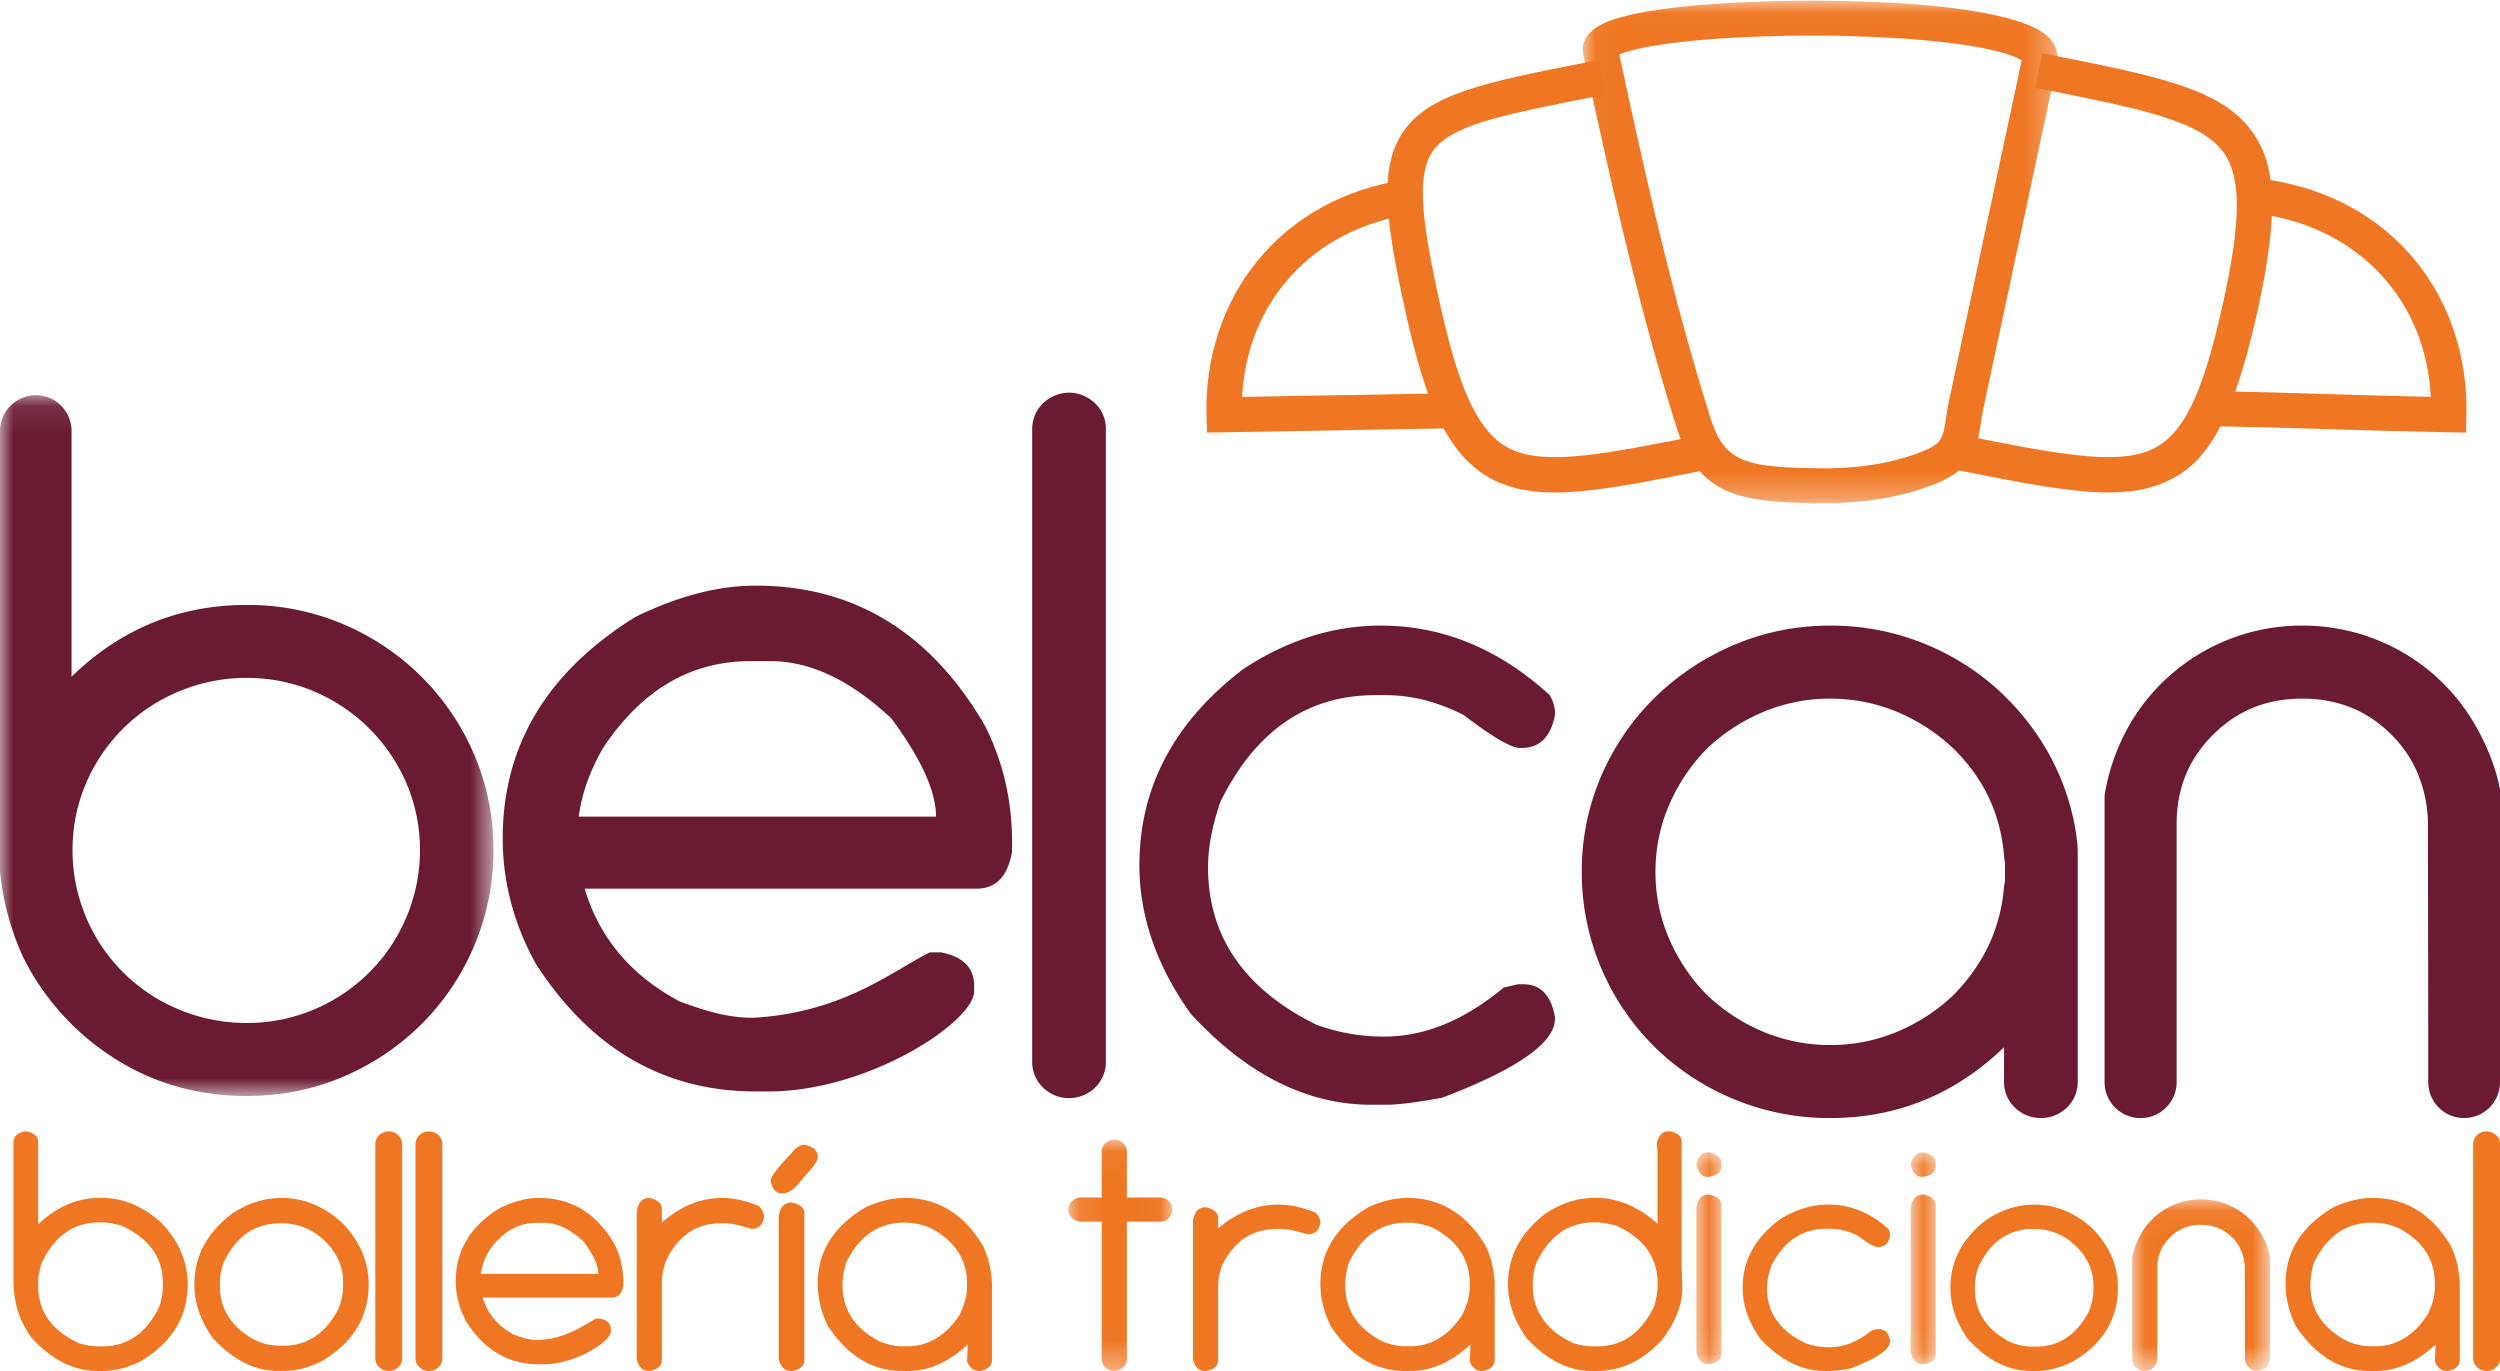 <svg xmlns="http://www.w3.org/2000/svg" xmlns:xlink="http://www.w3.org/1999/xlink" width="93" height="51" viewBox="0 0 93 51"><defs><path id="a" d="M0 .093h18.355v26.07H0z"/><path id="c" d="M.035.026H17.7V18.72H.035z"/><path id="e" d="M.03.054h5.124v6.383H.03z"/><path id="g" d="M.02.033h.934v7.89H.02z"/><path id="i" d="M.017.033h.934v7.89H.017z"/><path id="k" d="M.104.056h3.864v8.609H.104z"/></defs><g fill="none" fill-rule="evenodd"><path fill="#6A1B32" d="M51.357 23.272c2.308 0 4.406.863 6.295 2.588.128.232.193.452.193.66v.07c-.153.823-.567 1.234-1.243 1.234h-.07c-.314 0-1.013-.411-2.098-1.234-.968-.486-1.93-.73-2.885-.73h-.385c-2.541 0-4.465 1.327-5.77 3.979-.303.892-.455 1.697-.455 2.415 0 2.571 1.335 4.523 4.004 5.855a7.217 7.217 0 002.553.452c1.504 0 2.985-.609 4.442-1.825l.525-.121h.21c.64 0 1.031.41 1.172 1.233v.052c0 .892-1.4 1.871-4.197 2.936-.945.174-1.644.261-2.099.261h-.525c-2.413 0-4.657-1.13-6.732-3.388-1.27-1.783-1.906-3.625-1.906-5.524 0-2.896 1.288-5.328 3.864-7.297 1.644-1.078 3.346-1.616 5.107-1.616M93 29.378c-.146-.82-.501-1.667-.904-2.373a7.452 7.452 0 00-1.623-1.967 7.435 7.435 0 00-4.829-1.766 7.397 7.397 0 00-6.451 3.734 7.751 7.751 0 00-.903 2.587v10.664c0 .738.6 1.335 1.34 1.335.74 0 1.341-.597 1.341-1.335v-9.594c0-1.33.441-2.418 1.349-3.325.907-.908 1.995-1.349 3.324-1.349 1.33 0 2.418.441 3.325 1.348.428.429.757.92.979 1.459.224.546.349 1.133.37 1.742l.012 7.585v2.134a1.335 1.335 0 102.67 0V29.378zM40.902 15.194a1.366 1.366 0 00-.456-.405c-.2-.113-.43-.182-.678-.182-.248 0-.477.07-.678.182a1.331 1.331 0 00-.693 1.159v23.56c0 .741.614 1.342 1.371 1.342.758 0 1.371-.6 1.371-1.342v-23.56c0-.28-.088-.54-.237-.754"/><g transform="translate(0 14.607)"><mask id="b" fill="#fff"><use xlink:href="#a"/></mask><path fill="#6A1B32" d="M15.127 19.492c-.33.788-.8 1.488-1.395 2.08a6.47 6.47 0 01-2.079 1.386 6.38 6.38 0 01-2.475.49 6.507 6.507 0 01-2.498-.492 6.381 6.381 0 01-3.487-3.463 6.394 6.394 0 01-.495-2.481c0-.859.166-1.686.494-2.459a6.42 6.42 0 013.489-3.45 6.511 6.511 0 012.497-.493c.863 0 1.696.166 2.475.492a6.485 6.485 0 013.475 3.45 6.28 6.28 0 01.495 2.46c0 .858-.167 1.693-.496 2.48m2.51-6.035a9.185 9.185 0 00-1.963-2.896 9.255 9.255 0 00-2.916-1.953 9.096 9.096 0 00-3.58-.712c-1.842 0-3.522.486-4.993 1.446a9.759 9.759 0 00-1.523 1.227V1.427A1.332 1.332 0 001.331.093a1.31 1.31 0 00-.69.199A1.325 1.325 0 000 1.427v16.327l.004.09a9.43 9.43 0 00.297 1.61 10.4 10.4 0 00.529 1.48l.015.032a9.42 9.42 0 003.34 3.751c1.47.96 3.15 1.447 4.993 1.447 1.263 0 2.468-.24 3.58-.713a9.256 9.256 0 002.915-1.952 9.136 9.136 0 001.966-2.917 9.043 9.043 0 00.716-3.57 8.915 8.915 0 00-.717-3.555" mask="url(#b)"/></g><path fill="#6A1B32" d="M72.69 36.996a6.924 6.924 0 01-2.122 1.388 6.411 6.411 0 01-2.483.491 6.415 6.415 0 01-2.484-.491 6.925 6.925 0 01-2.12-1.389 6.828 6.828 0 01-1.401-2.101 6.25 6.25 0 01-.497-2.461c0-.859.167-1.687.497-2.462a6.845 6.845 0 011.4-2.102 6.939 6.939 0 012.12-1.388 6.428 6.428 0 012.485-.492c.864 0 1.7.166 2.483.492.789.33 1.507.8 2.122 1.388 1.128 1.119 1.737 2.427 1.863 4.002l.015.107a.751.751 0 01.018.136v.637a.254.254 0 01-.008.056l-.025.15c-.125 1.553-.735 2.874-1.864 4.04m4.58-5.698a8.866 8.866 0 00-1.163-3.452 9.408 9.408 0 00-2.025-2.402 9.266 9.266 0 00-5.996-2.173c-1.27 0-2.485.247-3.614.734a9.494 9.494 0 00-2.938 1.969 9.191 9.191 0 00-1.97 2.898 8.916 8.916 0 00-.721 3.56 9.13 9.13 0 002.69 6.493 9.223 9.223 0 002.947 1.954 9.255 9.255 0 003.606.712c1.824 0 3.49-.48 4.952-1.429a9.723 9.723 0 001.513-1.206v1.3c0 .738.614 1.335 1.371 1.335s1.371-.597 1.371-1.335V31.76a5.06 5.06 0 00-.022-.461m-55.742-.921H34.82c0-.943-.555-2.16-1.664-3.654-1.516-1.419-3.013-2.129-4.492-2.129h-.758c-2.218 0-4.042 1.077-5.472 3.23-.493.858-.795 1.708-.906 2.553m6.581-8.592c3.648 0 6.483 1.72 8.504 5.159.69 1.346 1.036 2.808 1.036 4.387v.349c-.16.918-.598 1.377-1.313 1.377H21.75c.542 1.823 1.713 3.218 3.513 4.185 1.06.404 2.054.678 2.976.605 3.21-.25 4.973-1.736 6.353-2.421H35c.826.159 1.239.575 1.239 1.248v.202c0 1.126-3.918 3.725-7.648 3.725h-.48c-3.402 0-6.126-1.579-8.172-4.736-.826-1.493-1.238-3.053-1.238-4.68 0-3.44 1.639-6.181 4.917-8.225 1.59-.783 3.088-1.175 4.492-1.175"/><path fill="#EF7622" d="M91.734 16.092l-.653-.011c-1.388-.025-2.928-.07-4.416-.115-1.48-.044-3.01-.09-4.386-.114l.023-1.304c1.384.025 2.918.07 4.402.115 1.246.037 2.528.075 3.723.1-.182-3.555-2.63-6.246-6.26-6.79l.197-1.289c2.251.337 4.148 1.377 5.485 3.007 1.28 1.562 1.956 3.605 1.901 5.754l-.016.647z"/><path fill="#EF7622" d="M78.432 18.32c-1.427 0-3.226-.357-5.648-.837l-.229-.046.257-1.286.229.046c3.37.668 5.595 1.11 6.918.561 1.217-.505 1.954-1.967 2.719-5.395.68-3.048.705-4.676.09-5.616-.814-1.243-3.076-1.692-6.824-2.435l-.23-.045.257-1.286.23.045c4.225.838 6.553 1.3 7.669 3.004.702 1.073.986 2.608.092 6.617-.996 4.47-2.077 5.733-3.497 6.322-.595.247-1.26.351-2.033.351m-33.533-2.228l-.017-.647c-.054-2.149.622-4.192 1.904-5.754 1.34-1.63 3.238-2.67 5.492-3.007l.197 1.29c-3.635.543-6.085 3.235-6.268 6.791l7.625-.134.023 1.304-8.956.157z"/><path fill="#EF7622" d="M57.84 18.32c-.768 0-1.43-.104-2.026-.35-1.933-.797-2.776-2.995-3.509-6.283-.783-3.51-1.003-5.415-.136-6.74.959-1.463 3.054-1.878 6.857-2.63l.444-.089.257 1.285-.445.089c-3.453.683-5.355 1.06-6.01 2.062-.604.92-.354 2.727.317 5.74.748 3.353 1.513 4.854 2.728 5.355 1.321.545 3.505.11 6.81-.546l.444-.089.257 1.286-.444.088c-2.373.472-4.137.822-5.544.822"/><g transform="translate(58.842)"><mask id="d" fill="#fff"><use xlink:href="#c"/></mask><path fill="#EF7622" d="M1.397 2.03c.862 4 1.932 8.912 3.395 13.524.52 1.64 1.276 1.828 4.031 1.866 1.461.022 2.757-.19 3.848-.626.731-.292.762-.492.877-1.238.03-.19.063-.407.113-.646l2.703-12.662c-.23-.15-1.147-.578-4.266-.804a52.967 52.967 0 00-6.87-.017c-2.323.153-3.439.427-3.83.602m7.614 16.69l-.207-.001c-2.73-.038-4.445-.193-5.264-2.776C2.137 11.516 1.129 7.008.049 1.997L.035 1.93v-.068c0-.281.13-.678.749-.977C2.19.205 6.149-.001 9.11.029c5.959.06 7.648.875 8.098 1.222.549.423.511.921.47 1.116l-2.735 12.811a9.968 9.968 0 00-.1.574c-.127.824-.258 1.677-1.682 2.245-1.201.48-2.597.722-4.15.722" mask="url(#d)"/></g><path fill="#EF7622" d="M1.419 47.708v.118c0 .959.506 1.672 1.516 2.141.271.078.515.118.733.118h.144c.939 0 1.65-.502 2.129-1.506.08-.303.119-.537.119-.703v-.143c0-.955-.514-1.668-1.541-2.141-.312-.079-.557-.119-.732-.119h-.094c-.94 0-1.65.494-2.13 1.482a2.322 2.322 0 00-.144.753m-.495-5.62h.07c.283.062.425.196.425.404v3.056c.689-.66 1.464-.99 2.324-.99.831 0 1.587.314 2.267.94.648.677.971 1.436.971 2.278 0 1.208-.576 2.157-1.727 2.85-.499.25-.978.374-1.442.374h-.187c-.874 0-1.686-.407-2.438-1.22C.727 49.17.5 48.448.5 47.614v-5.122c0-.208.141-.342.425-.405m7.255 5.625v.114c0 .86.418 1.525 1.255 1.998.3.156.624.234.967.234h.14c.896 0 1.582-.462 2.057-1.385.11-.291.165-.573.165-.847v-.114c0-.716-.331-1.32-.993-1.808a2.277 2.277 0 00-1.324-.398c-.981 0-1.699.507-2.153 1.523a2.323 2.323 0 00-.114.683m2.292-3.149c.836 0 1.594.314 2.274.943.645.674.967 1.432.967 2.276 0 1.205-.575 2.153-1.726 2.845-.496.25-.978.373-1.445.373h-.191c-.87 0-1.68-.407-2.433-1.22-.458-.646-.687-1.311-.687-1.998 0-1.046.465-1.923 1.394-2.63.595-.393 1.21-.589 1.847-.589m13.692 0c.305.075.456.208.456.4v.517c.7-.611 1.45-.917 2.246-.917.428 0 .884.102 1.367.306.127.128.19.253.19.374v.025c-.05.296-.2.443-.45.443h-.027c-.435-.137-.764-.205-.985-.205h-.14c-.937 0-1.623.476-2.06 1.43a2.51 2.51 0 00-.14.867v2.773c0 .232-.152.374-.457.424h-.026c-.241 0-.392-.156-.452-.468v-5.426c.04-.362.197-.543.478-.543m5.298.172c.307.075.461.203.461.386v5.469c0 .223-.154.36-.46.41h-.028c-.25 0-.405-.153-.467-.46v-5.283c.04-.348.205-.522.494-.522m.461-2.152c.33.07.495.215.495.435v.044c0 .128-.18.382-.541.758-.272.382-.527.573-.762.573h-.028c-.209 0-.347-.145-.414-.436v-.05c0-.136.254-.47.762-1.001.17-.216.332-.323.488-.323m1.42 5.151v.07c0 .935.473 1.64 1.42 2.114.3.11.568.164.804.164h.184c.786 0 1.435-.39 1.946-1.171.186-.37.278-.721.278-1.057v-.094c0-.902-.447-1.593-1.343-2.071a2.366 2.366 0 00-.97-.207h-.025c-.954 0-1.673.493-2.155 1.478a2.75 2.75 0 00-.139.774m2.32-3.17c1.224 0 2.194.594 2.908 1.786.22.482.33.984.33 1.504v2.724c0 .231-.15.372-.45.422h-.025c-.203 0-.353-.117-.451-.353v-.024l.026-.586v-.025c-.697.659-1.447.988-2.25.988h-.184c-1.098 0-2.015-.548-2.75-1.642a3.518 3.518 0 01-.399-1.598c0-1.196.59-2.144 1.774-2.845.503-.235.992-.352 1.47-.352m-18.788-2.272a.517.517 0 00-.66-.14.457.457 0 00-.252.402v7.981c0 .258.223.466.5.466.275 0 .498-.208.498-.466v-7.981a.444.444 0 00-.086-.262m1.496-.001a.527.527 0 00-.659-.14.461.461 0 00-.253.403v7.982c0 .257.225.465.5.465s.498-.208.498-.465v-7.982a.431.431 0 00-.087-.262m1.515 5.099h4.374c0-.31-.183-.711-.547-1.202-.5-.467-.993-.7-1.48-.7h-.248c-.73 0-1.33.353-1.8 1.062a2.274 2.274 0 00-.3.84m2.166-2.827c1.201 0 2.134.566 2.799 1.697.227.443.34.924.34 1.443v.115c-.053.302-.197.453-.431.453h-4.8c.179.6.564 1.059 1.156 1.376.349.133.677.224.98.2 1.055-.083 1.636-.571 2.09-.797h.133c.272.053.409.19.409.411v.066c0 .37-1.29 1.225-2.517 1.225h-.159c-1.119 0-2.015-.519-2.687-1.558a3.131 3.131 0 01-.408-1.539c0-1.131.54-2.033 1.618-2.705.524-.258 1.016-.387 1.477-.387"/><g transform="translate(79.287 44.563)"><mask id="f" fill="#fff"><use xlink:href="#e"/></mask><path fill="#EF7622" d="M5.154 2.182a2.688 2.688 0 00-.315-.827A2.593 2.593 0 004.274.67 2.59 2.59 0 002.592.054 2.582 2.582 0 00.91.67a2.592 2.592 0 00-.565.685 2.705 2.705 0 00-.315.902v3.715a.466.466 0 00.934 0V2.629c0-.463.154-.842.47-1.158A1.56 1.56 0 012.592 1c.463 0 .842.154 1.158.47.15.149.264.32.341.508.078.19.122.394.13.607l.003 2.642v.744a.465.465 0 10.93 0v-3.79z" mask="url(#f)"/></g><path fill="#EF7622" d="M57.02 47.707v.119c0 .958.505 1.672 1.516 2.141.271.078.516.118.732.118h.144c.94 0 1.65-.502 2.13-1.506.079-.303.12-.537.12-.703v-.144c0-.954-.515-1.667-1.542-2.14-.313-.079-.557-.119-.733-.119h-.093c-.94 0-1.65.494-2.13 1.482a2.346 2.346 0 00-.144.752m5.016-5.62h.094c.285.059.427.185.427.38v4.656l.025.797c0 .613-.253 1.256-.759 1.929-.713.767-1.517 1.151-2.41 1.151h-.188c-.873 0-1.685-.407-2.436-1.22-.46-.647-.69-1.315-.69-2.004 0-1.042.466-1.919 1.397-2.633.592-.39 1.208-.585 1.847-.585.823 0 1.596.322 2.318.965v-2.657l-.025-.374c.087-.27.222-.405.4-.405"/><g transform="translate(63.08 42.83)"><mask id="h" fill="#fff"><use xlink:href="#g"/></mask><path fill="#EF7622" d="M.496 1.604c.306.073.458.204.458.392v5.51c0 .228-.152.367-.458.416H.471c-.242 0-.391-.153-.45-.46V2.131c.037-.351.196-.527.475-.527m0-1.571c.306.073.458.205.458.392v.136c0 .217-.167.348-.502.393C.236.954.092.8.021.494.084.186.242.032.496.032" mask="url(#h)"/></g><path fill="#EF7622" d="M50.043 47.734v.07c0 .935.474 1.64 1.42 2.113.299.11.568.164.805.164h.182c.787 0 1.435-.39 1.946-1.17.186-.37.279-.721.279-1.057v-.094c0-.902-.448-1.593-1.343-2.071a2.37 2.37 0 00-.97-.207h-.025c-.954 0-1.673.493-2.154 1.478a2.76 2.76 0 00-.14.774m2.32-3.17c1.225 0 2.193.594 2.908 1.786.22.482.33.984.33 1.504v2.724c0 .23-.151.372-.45.422h-.026c-.203 0-.352-.117-.45-.353v-.024l.026-.585v-.026c-.698.659-1.447.988-2.25.988h-.183c-1.099 0-2.016-.548-2.75-1.642a3.53 3.53 0 01-.4-1.598c0-1.196.591-2.144 1.775-2.845.502-.235.992-.352 1.47-.352"/><g transform="translate(71.059 42.83)"><mask id="j" fill="#fff"><use xlink:href="#i"/></mask><path fill="#EF7622" d="M.494 1.604c.305.073.457.204.457.392v5.51c0 .228-.152.367-.457.416H.468c-.241 0-.391-.153-.45-.46V2.131c.037-.351.196-.527.476-.527m0-1.571C.799.106.95.238.95.425v.136C.95.778.783.909.449.954.233.954.089.8.017.494.08.186.24.032.494.032" mask="url(#j)"/></g><path fill="#EF7622" d="M85.947 47.734v.07c0 .935.473 1.64 1.42 2.113.3.11.568.164.805.164h.183c.786 0 1.434-.39 1.946-1.17.185-.37.278-.721.278-1.057v-.094c0-.902-.447-1.593-1.344-2.071a2.366 2.366 0 00-.969-.207h-.026c-.954 0-1.672.493-2.154 1.478a2.782 2.782 0 00-.139.774m2.319-3.17c1.225 0 2.194.594 2.909 1.786a3.6 3.6 0 01.329 1.504v2.724c0 .23-.15.372-.45.422h-.025c-.203 0-.354-.117-.45-.353v-.024l.025-.585v-.026c-.697.659-1.447.988-2.25.988h-.182c-1.099 0-2.016-.548-2.75-1.642a3.525 3.525 0 01-.4-1.598c0-1.196.591-2.144 1.775-2.845.502-.235.992-.352 1.469-.352m4.647-2.273a.523.523 0 00-.659-.14.46.46 0 00-.251.403v7.982c0 .257.224.465.5.465.274 0 .497-.208.497-.465v-7.982a.432.432 0 00-.087-.262m-48.055 2.62c.305.072.457.2.457.384v.398c.7-.588 1.448-.882 2.245-.882.428 0 .884.098 1.367.294.127.124.191.244.191.36v.024c-.05.284-.201.426-.452.426h-.025c-.437-.132-.765-.198-.986-.198h-.14c-.936 0-1.623.459-2.06 1.375a2.33 2.33 0 00-.14.834v2.666c0 .224-.152.36-.457.408h-.026c-.242 0-.392-.15-.451-.45v-5.117c.038-.348.197-.522.477-.522"/><g transform="translate(39.643 42.335)"><mask id="l" fill="#fff"><use xlink:href="#k"/></mask><path fill="#EF7622" d="M3.503 2.21H2.276V.507a.427.427 0 00-.081-.253.477.477 0 00-.617-.136.446.446 0 00-.237.389V2.21h-.77a.458.458 0 00-.467.45c0 .248.209.45.466.45h.771v5.106c0 .249.21.45.468.45s.467-.201.467-.45V3.111h1.227a.459.459 0 00.465-.45.458.458 0 00-.465-.45" mask="url(#l)"/></g><path fill="#EF7622" d="M68.009 44.81c.819 0 1.564.3 2.233.9a.46.46 0 01.069.229v.024c-.054.286-.201.428-.44.428h-.026c-.111 0-.36-.142-.744-.428a2.305 2.305 0 00-1.024-.253h-.136c-.902 0-1.585.46-2.048 1.381-.108.31-.161.59-.161.838 0 .893.473 1.571 1.42 2.033.286.105.588.157.907.157.533 0 1.058-.211 1.575-.633l.187-.042h.074c.228 0 .366.143.416.428v.018c0 .31-.497.65-1.49 1.02a4.68 4.68 0 01-.744.09h-.186c-.856 0-1.653-.392-2.389-1.176-.45-.62-.676-1.259-.676-1.918 0-1.006.457-1.85 1.37-2.534.584-.374 1.188-.561 1.813-.561m5.458 3.028v.109c0 .827.402 1.467 1.206 1.921.29.15.6.225.931.225h.135c.86 0 1.52-.444 1.977-1.331.107-.28.16-.552.16-.815v-.11c0-.689-.319-1.268-.955-1.738a2.193 2.193 0 00-1.274-.383c-.943 0-1.633.488-2.07 1.465-.073.24-.11.458-.11.657m2.204-3.028c.805 0 1.533.302 2.186.906.621.648.931 1.378.931 2.188 0 1.16-.553 2.072-1.66 2.736-.477.24-.94.359-1.39.359h-.183c-.837 0-1.616-.391-2.34-1.174-.44-.62-.66-1.26-.66-1.92 0-1.006.447-1.849 1.34-2.53.572-.377 1.164-.565 1.776-.565"/></g></svg>